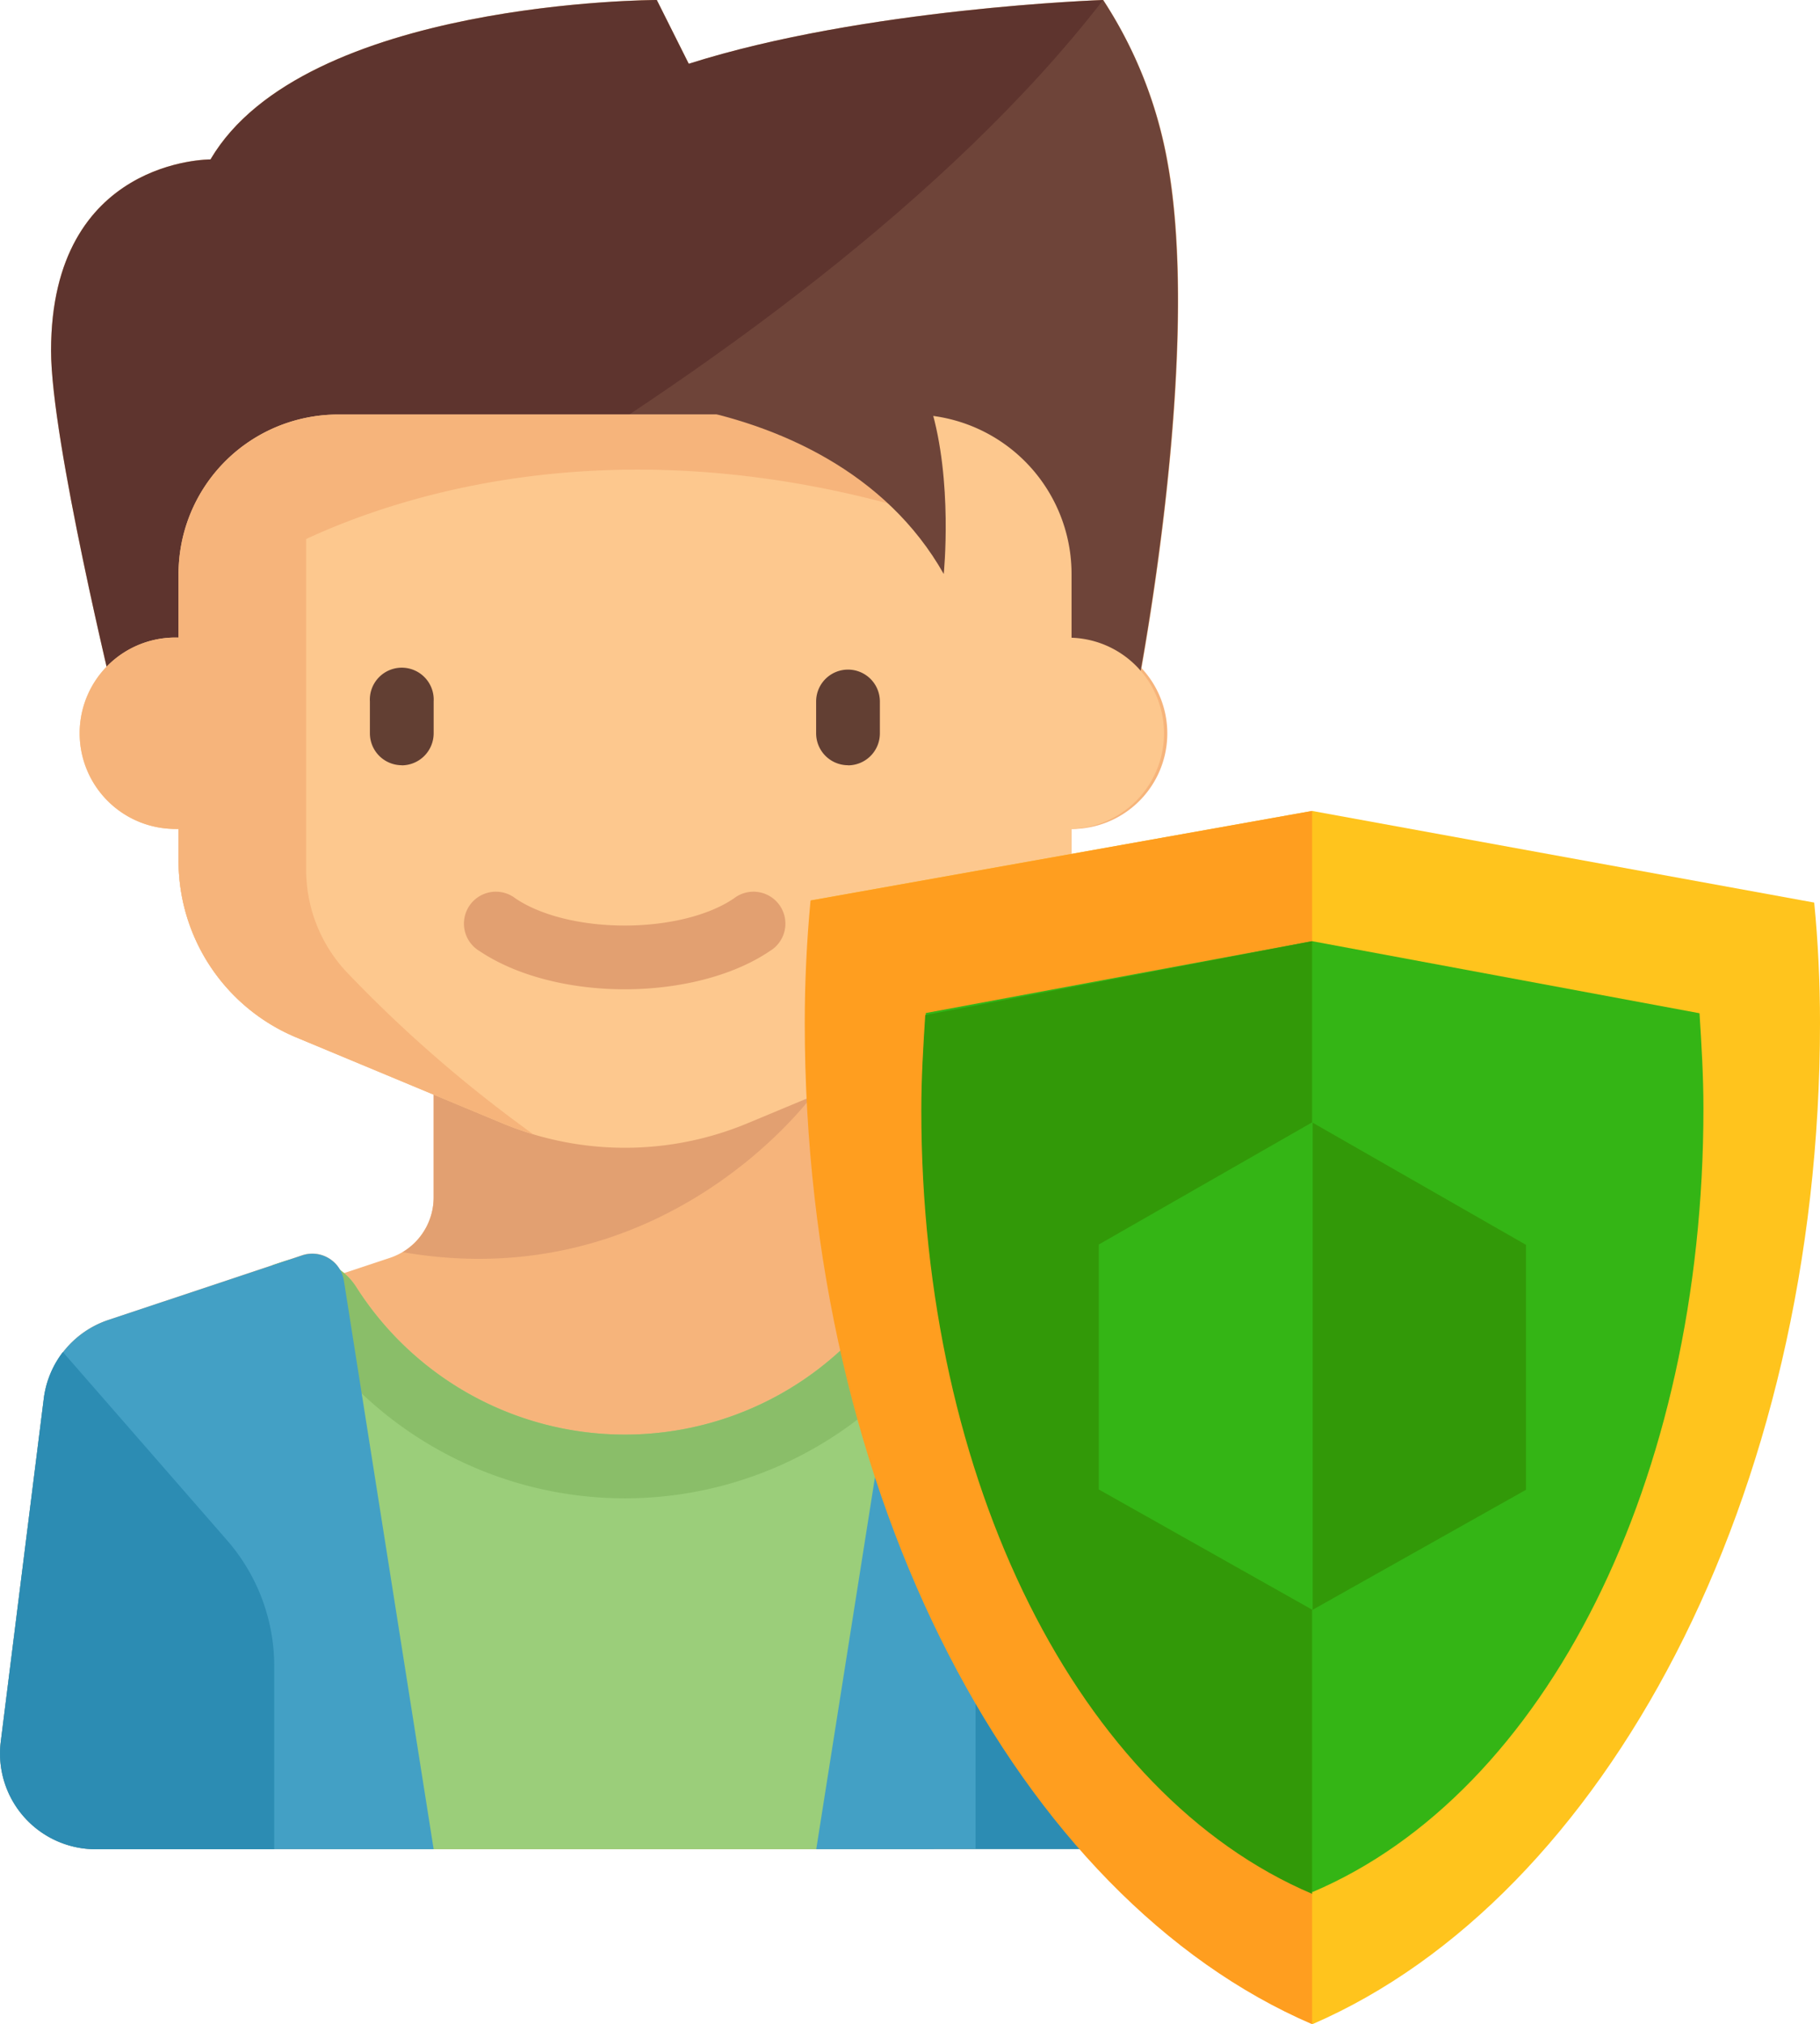 <svg xmlns="http://www.w3.org/2000/svg" xmlns:xlink="http://www.w3.org/1999/xlink" viewBox="0 0 166.45 185.1"><defs><style>.cls-1{fill:none}.cls-2{clip-path:url(#clip-path)}.cls-3{fill:#f6b47b}.cls-4{fill:#9bce7a}.cls-5{fill:#e2a071}.cls-6{fill:#6e4439}.cls-7{fill:#5e342e}.cls-8{fill:#fdc88e}.cls-9{fill:#623f33}.cls-10{fill:#8abe69}.cls-11{fill:#43a0c5}.cls-12{fill:#2c8cb3}.cls-13{fill:#ffc84a}.cls-14{fill:#ffc41d}.cls-15{fill:#ff9e1f}.cls-16{fill:#34b515}.cls-17{fill:#329908}</style><clipPath id="clip-path" transform="translate(0 -0.36)"><path class="cls-1" d="M0 0h114.25v169.91H0z"/></clipPath></defs><title>seriöse online casinos - welchen schutz genießen spieler im netz</title><g id="Layer_2" data-name="Layer 2"><g id="Layer_1-2" data-name="Layer 1"><g class="cls-2"><path class="cls-3" d="M114.24 159.64l-3.92-31.35a8.75 8.75.0 0 0-5.91-7.21l-17.75-5.91a2.92 2.92.0 0 0-3.64 1.7l-4.39-1.46a5.83 5.83.0 0 1-4-5.53v-9.4L87.2 95.23A17.49 17.49.0 0 0 98 79.08V76.17a8.74 8.74.0 0 0 6.4-14.71c1.47-8.32 5.11-31.81 2.35-46.52A39.81 39.81.0 0 0 100.89.36S79 1.09 63 6.2L60.07.36S27.81.36 19.25 14.94h0S4.67 14.82 4.67 32.43c0 6.45 3.6 22.55 5.14 29.16a8.75 8.75.0 0 0 6.52 14.57v2.92A17.49 17.49.0 0 0 27.1 95.23l12.56 5.23v9.4a5.84 5.84.0 0 1-4 5.53l-4.39 1.46a2.91 2.91.0 0 0-3.64-1.7L9.9 121.07A8.75 8.75.0 0 0 4 128.29L.07 159.64a8.75 8.75.0 0 0 8.68 9.83h96.81a8.75 8.75.0 0 0 8.68-9.83zm0 0" transform="translate(0 -0.36)"/></g><path class="cls-4" d="M29.45 169.47h55.4V115.7A5.51 5.51.0 0 0 81.76 118a29.12 29.12.0 0 1-49.22.0 5.51 5.51.0 0 0-3.09-2.31zm0 0" transform="translate(0 -0.36)"/><path class="cls-5" d="M39.66 100.22v9.65a5.83 5.83.0 0 1-2.83 5c23.23 4 36.52-13 37.72-14.64zm0 0" transform="translate(0 -0.36)"/><path class="cls-6" d="M10.5 64.51 100.89.36a39.81 39.81.0 0 1 5.83 14.58c3.4 18.13-2.92 49.57-2.92 49.57zm0 0" transform="translate(0 -0.36)"/><path class="cls-7" d="M60.07.36S27.81.36 19.25 14.94h0S4.67 14.82 4.67 32.43c0 8.21 5.83 32.07 5.83 32.07S72.58 36.93 100.89.36c0 0-21.87.73-37.9 5.83zm0 0" transform="translate(0 -0.36)"/><path class="cls-8" d="M98 58.68V52.84A14.58 14.58.0 0 0 83.39 38.27H30.91A14.58 14.58.0 0 0 16.33 52.84v5.83a8.75 8.75.0 1 0 0 17.49v2.92A17.49 17.49.0 0 0 27.1 95.23l18.84 7.85a29.16 29.16.0 0 0 22.43.0L87.2 95.23A17.49 17.49.0 0 0 98 79.08V76.17a8.75 8.75.0 0 0 0-17.49zm0 0" transform="translate(0 -0.36)"/><path class="cls-9" d="M36.74 70.34a2.92 2.92.0 0 1-2.91-2.92V64.51a2.92 2.92.0 1 1 5.83.0v2.92a2.93 2.93.0 0 1-2.92 2.92zm0 0" transform="translate(0 -0.36)"/><path class="cls-9" d="M77.56 70.34a2.92 2.92.0 0 1-2.92-2.92V64.51a2.91 2.91.0 1 1 5.83.0v2.92a2.92 2.92.0 0 1-2.91 2.92zm0 0" transform="translate(0 -0.36)"/><path class="cls-5" d="M57.15 90.83c-5.18.0-10-1.28-13.3-3.5a2.92 2.92.0 1 1 3.28-4.82c2.29 1.56 6 2.49 10 2.49s7.73-.93 10-2.49a2.92 2.92.0 1 1 3.28 4.82c-3.27 2.22-8.12 3.5-13.3 3.5zm0 0" transform="translate(0 -0.36)"/><path class="cls-3" d="M83.39 47V38.27H30.91a14.15 14.15.0 0 0-2.92.3h0A14.58 14.58.0 0 0 16.33 52.84v5.83a8.75 8.75.0 1 0 0 17.49v2.91A17.49 17.49.0 0 0 27.1 95.23l18.84 7.85a29.06 29.06.0 0 0 2.82 1A121.74 121.74.0 0 1 31.64 89.19 13.68 13.68.0 0 1 28 79.85V49.65C37.18 45.4 56.76 39.28 83.39 47zm0 0" transform="translate(0 -0.36)"/><g class="cls-2"><path class="cls-10" d="M88.43 115.75A5.74 5.74.0 0 0 81.76 118a29.12 29.12.0 0 1-49.22.0 5.74 5.74.0 0 0-6.67-2.26l-.94.31a35 35 0 0 0 64.44.0zm0 0" transform="translate(0 -0.36)"/><path class="cls-11" d="M39.66 169.47l-8.21-52a2.92 2.92.0 0 0-3.8-2.31L9.9 121.07A8.75 8.75.0 0 0 4 128.29L.07 159.64a8.75 8.75.0 0 0 8.68 9.83zm0 0" transform="translate(0 -0.36)"/><path class="cls-11" d="M74.65 169.47l8.21-52a2.92 2.92.0 0 1 3.8-2.31l17.75 5.91a8.75 8.75.0 0 1 5.91 7.21l3.92 31.35a8.75 8.75.0 0 1-8.68 9.83zm0 0" transform="translate(0 -0.36)"/><path class="cls-12" d="M108.56 124a8.74 8.74.0 0 1 1.76 4.24l3.92 31.35a8.75 8.75.0 0 1-8.68 9.83H89.22V152.72a17.49 17.49.0 0 1 4.33-11.52zm0 0" transform="translate(0 -0.36)"/></g><path class="cls-13" d="M114 157.66a11.61 11.61.0 0 1-2.79-22.34zm0 0" transform="translate(0 -0.36)"/><g class="cls-2"><path class="cls-6" d="M62.25 37.54c8.92 1.59 18.8 6 24.06 15.31.0.0.87-8.51-1.2-15.31zm0 0" transform="translate(0 -0.36)"/><path class="cls-12" d="M5.75 124A8.74 8.74.0 0 0 4 128.29L.07 159.64a8.75 8.75.0 0 0 8.68 9.83H25.08V152.72a17.5 17.5.0 0 0-4.33-11.52zm0 0" transform="translate(0 -0.36)"/></g><path class="cls-14" d="M73.65 93.9c0 43.38 19.56 80 46.4 91.56 26.67-11.56 46.4-48.18 46.4-91.56.0-3.73-.18-7.47-.53-11L120 74.52v0L74.18 82.7q-.53 5.6-.53 11.2zm0 0" transform="translate(0 -0.36)"/><path class="cls-15" d="M120 185.11v.36c-26.85-11.56-46.4-48.18-46.4-91.56q0-5.6.53-11.2L120 74.52v.36" transform="translate(0 -0.36)"/><path class="cls-16" d="M84.31 101.73c0 34 14.4 62.58 35.74 71.65 21.34-9.07 35.74-37.69 35.74-71.65.0-3-.18-5.87-.36-8.71L120 86.43v0L84.67 93c-.18 2.85-.36 5.69-.36 8.71zm0 0" transform="translate(0 -0.36)"/><path class="cls-17" d="M120 172.66v.89c-21.34-9.07-35.74-37.69-35.74-71.65.0-3 .18-5.87.36-8.71L120 86.43v.89" transform="translate(0 -0.36)"/><path class="cls-17" d="M100.49 114.17 120 103l19.56 11.2v22.4L120 147.6l-19.56-11zm0 22.4" transform="translate(0 -0.36)"/><path class="cls-16" d="M120.05 102.61 100.49 113.81V136.21L120.05 147.23"/></g></g></svg>